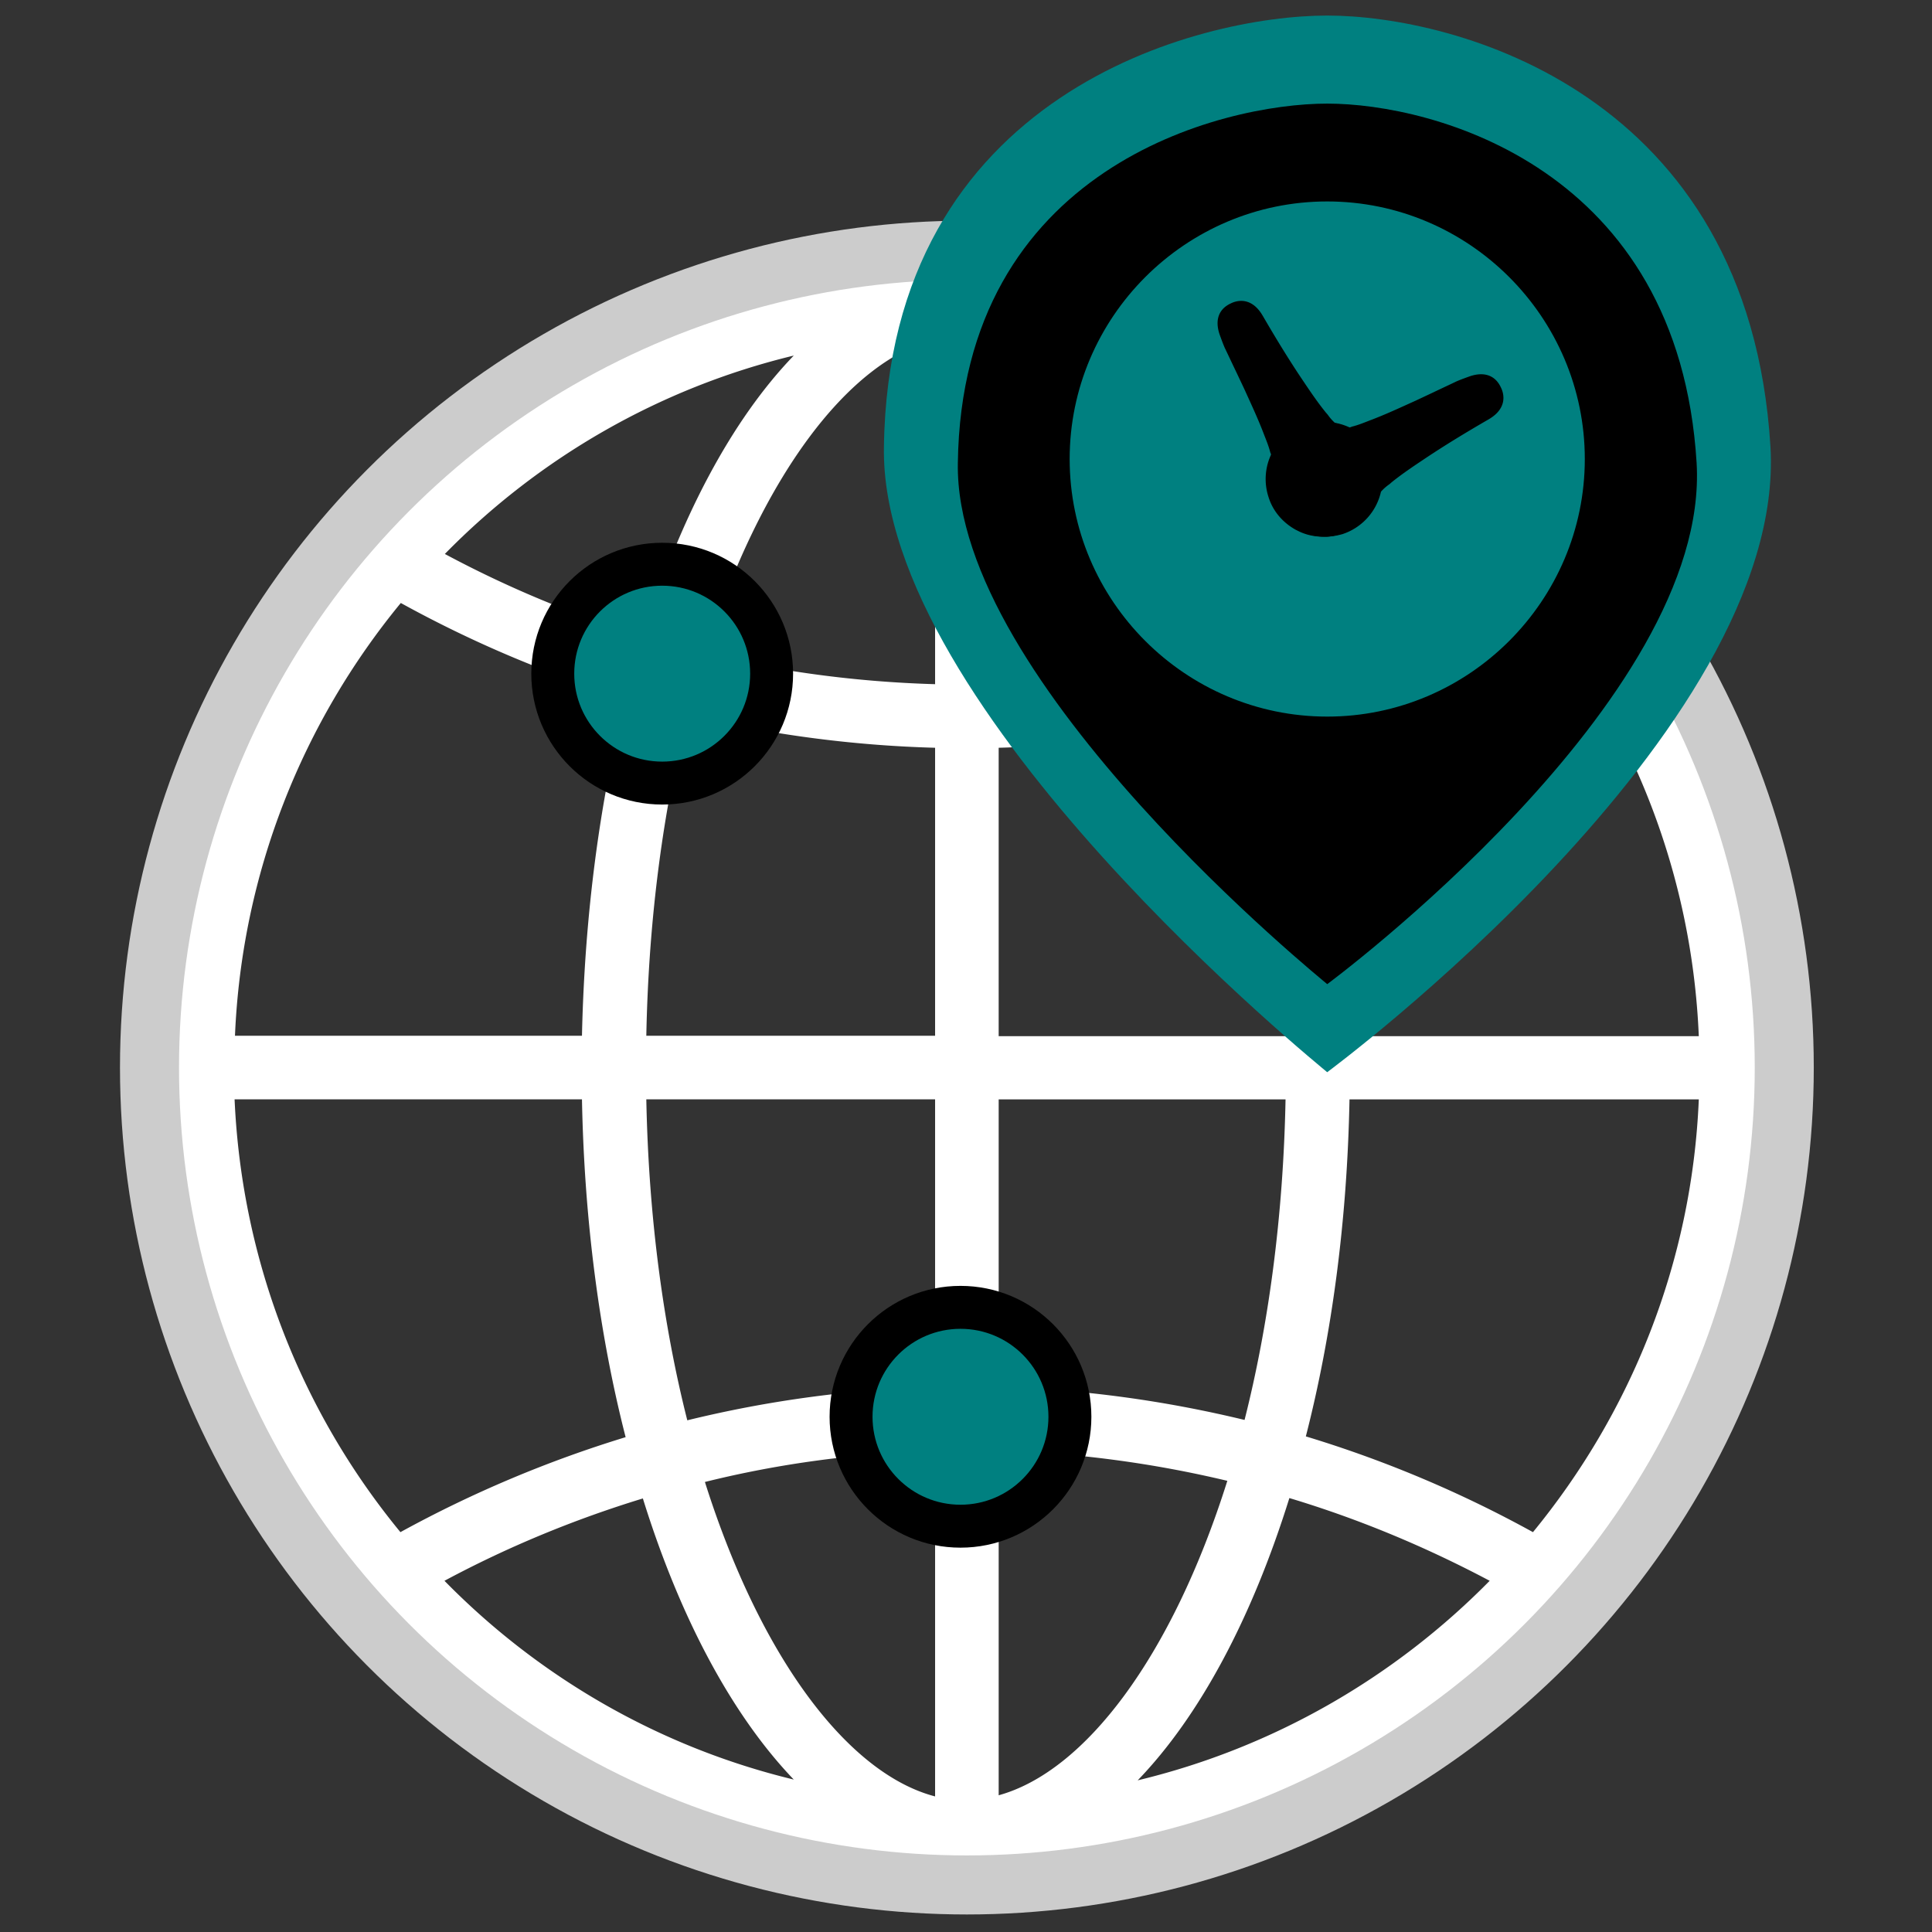 <?xml version="1.0" encoding="UTF-8" standalone="no"?>
<svg
   inkscape:version="1.4 (e7c3feb100, 2024-10-09)"
   inkscape:export-ydpi="48.711296"
   inkscape:export-xdpi="48.711296"
   sodipodi:docname="yasumi_logo_globe.svg"
   aria-label="Yasumi logo"
   id="svg851"
   version="1.1"
   width="90"
   height="90"
   xmlns:inkscape="http://www.inkscape.org/namespaces/inkscape"
   xmlns:sodipodi="http://sodipodi.sourceforge.net/DTD/sodipodi-0.dtd"
   xmlns="http://www.w3.org/2000/svg"
   xmlns:svg="http://www.w3.org/2000/svg"
   xmlns:rdf="http://www.w3.org/1999/02/22-rdf-syntax-ns#"
   xmlns:cc="http://creativecommons.org/ns#"
   xmlns:dc="http://purl.org/dc/elements/1.1/">
  <rect width="100%" height="100%" fill="#333333" stroke="none"/>
  <defs
     id="defs855" />
  <sodipodi:namedview
     inkscape:current-layer="g849"
     inkscape:window-maximized="1"
     inkscape:window-y="0"
     inkscape:window-x="0"
     inkscape:cy="58.078867"
     inkscape:cx="35.835897"
     inkscape:zoom="4.8554666"
     showgrid="false"
     id="namedview853"
     inkscape:window-height="831"
     inkscape:window-width="1440"
     inkscape:pageshadow="2"
     inkscape:pageopacity="0"
     guidetolerance="10"
     gridtolerance="10"
     objecttolerance="10"
     borderopacity="1"
     bordercolor="#666666"
     pagecolor="#ffffff"
     inkscape:showpageshadow="2"
     inkscape:pagecheckerboard="0"
     inkscape:deskcolor="#d1d1d1" />
  <rect
     style="display:none;fill:#008080;stroke:#cccccc"
     id="rect1"
     width="117.379"
     height="117.67"
     x="-11.65"
     y="-6.408" />
  <g
     id="g849"
     transform="translate(.366 94.865) scale(.275)">
    <path
       id="path833"
       d="M162.455-299.07h-.324c-74.416.194-134.624 60.532-134.624 134.948 0 74.416 60.208 134.754 134.624 134.948h.324c74.546 0 134.949-60.402 134.949-134.948S237-299.07 162.455-299.07zm5.385 80.774a200.062 200.062 0 0041.653-5.515c4.022 15.896 6.552 34.256 6.942 54.369H167.84zm0-10.835v-58.261c14.533 4.022 29.325 23.421 38.668 53.2-12.457 2.985-25.368 4.672-38.668 5.061zm-10.77-58.391v58.456c-13.43-.39-26.47-2.141-38.992-5.19 9.472-29.974 24.33-49.503 38.992-53.266zm0 69.226v48.789h-48.918c.389-20.113 2.92-38.473 6.942-54.369 13.494 3.244 27.573 5.19 41.976 5.58zm-59.818 48.789h-58.78c1.167-27.768 11.548-53.2 28.092-73.313 12.003 6.617 24.784 12.067 38.149 16.09-4.412 17.193-7.007 36.591-7.461 57.223zm0 10.77c.39 20.566 2.984 40.03 7.396 57.223a202.037 202.037 0 00-38.149 16.09c-16.544-20.112-26.86-45.545-28.092-73.313zm10.9 0h48.918v48.724a198.91 198.91 0 00-41.976 5.644c-4.023-15.895-6.553-34.256-6.942-54.368zm48.918 59.559v58.52c-14.662-3.827-29.52-23.291-38.992-53.265 12.522-3.114 25.562-4.866 38.992-5.255zm10.77 58.326v-58.391c13.3.39 26.211 2.14 38.733 5.125-9.408 29.845-24.135 49.243-38.733 53.266zm0-69.161v-48.724h48.595c-.39 20.047-2.92 38.408-6.943 54.304-13.43-3.244-27.314-5.19-41.652-5.58zm59.43-48.724h59.169c-1.168 27.768-11.548 53.136-28.093 73.313a199.506 199.506 0 00-38.473-16.22c4.412-17.193 7.007-36.527 7.396-57.093zm0-10.77c-.39-20.567-2.985-39.966-7.332-57.159a201.08 201.08 0 0038.408-16.154c16.545 20.112 26.925 45.545 28.093 73.378h-59.17zm23.68-81.618c-10.77 5.71-22.059 10.446-33.932 14.014-6.293-20.307-15.181-36.851-25.627-47.751 22.967 5.515 43.47 17.452 59.56 33.737zm-117.82-33.607c-10.446 10.835-19.27 27.379-25.498 47.556a184.32 184.32 0 01-33.607-13.949c15.896-16.22 36.268-28.092 59.105-33.607zM73.96-77.184c10.64-5.71 21.93-10.38 33.608-13.95 6.293 20.243 15.116 36.722 25.562 47.622-22.837-5.515-43.21-17.388-59.17-33.672zm117.431 33.802c10.51-10.9 19.334-27.444 25.692-47.816 11.873 3.568 23.162 8.304 33.932 14.014-16.09 16.35-36.657 28.287-59.624 33.802z"
       style="stroke:none;stroke-opacity:1;fill:#ffffff;fill-opacity:1" />
    <circle
       id="circle835"
       r="138.461"
       stroke-linecap="round"
       stroke-width="10"
       stroke="#000"
       fill="none"
       cx="162.455"
       cy="-164.122"
       style="stroke:#cccccc;stroke-opacity:1" />
    <circle
       id="circle837"
       stroke-linecap="round"
       stroke-width="7.273"
       stroke="#000"
       fill="teal"
       cx="110.842"
       cy="-230.849"
       r="18.536" />
    <circle
       id="circle839"
       stroke-linecap="round"
       stroke-width="7.273"
       stroke="#000"
       fill="teal"
       r="18.536"
       cy="-104.969"
       cx="161.371" />
    <path
       id="path841"
       fill="teal"
       d="M223.49-163.337s77.929-57.635 75.088-105.934c-3.653-60.07-53.576-73.058-75.087-73.058-21.512 0-74.276 12.988-75.088 73.058-.811 44.646 74.682 105.528 75.088 105.934z"
       style="fill:#008080;fill-opacity:1" />
    <path
       id="path843"
       d="M223.496-178.253s64.94-48.03 62.573-88.279c-3.044-50.058-44.646-60.881-62.573-60.881-17.926 0-61.896 10.823-62.572 60.881-.677 37.206 62.234 87.94 62.572 88.279zm-43.631-88.955c0-24.015 19.617-43.632 43.631-43.632 24.015 0 43.632 19.617 43.632 43.632 0 24.014-19.617 43.632-43.632 43.632-24.014 0-43.631-19.618-43.631-43.632z" />
    <path
       id="path845"
       d="M250.85-273.936c-3.868 2.234-7.628 4.521-11.114 6.865-1.799 1.199-3.65 2.45-5.34 3.814l-.38.328a7.899 7.899 0 00-1.416 1.254 9.819 9.819 0 01-6.538 7.193c-.98.271-1.961.435-2.944.435-1.306 0-2.615-.271-3.814-.761-.219-.11-.435-.219-.6-.274-.38-.219-.599-.328-.87-.49l-.22-.164c-.163-.11-.327-.217-.49-.326-1.525-1.2-2.67-2.834-3.323-4.74a11.015 11.015 0 01-.436-2.341v-.49c0-1.635.326-3.106 1.035-4.467l.164-.328c1.254-2.234 3.215-3.87 5.556-4.578a9.802 9.802 0 017.136.435c.165 0 .272-.054.381-.109 1.09-.273 2.016-.654 2.996-1.035 2.615-.98 5.066-2.125 7.845-3.379l2.78-1.306c1.36-.652 2.778-1.307 4.14-1.96.763-.33 1.525-.6 2.288-.874 2.451-.816 4.305-.11 5.23 1.908.495.976 1.202 3.482-2.065 5.39z" />
    <path
       id="path847"
       d="M212.55-291.51c2.242 3.865 4.537 7.62 6.888 11.1 1.203 1.796 2.46 3.645 3.826 5.33l.33.38a7.9 7.9 0 001.256 1.414 9.819 9.819 0 017.208 6.523c.273.98.44 1.96.441 2.942a10.16 10.16 0 01-.753 3.816 5.432 5.432 0 00-.272.6c-.218.381-.327.6-.488.872l-.164.22c-.109.164-.216.328-.325.49-1.196 1.528-2.828 2.676-4.732 3.335-.761.22-1.525.384-2.34.44l-.491.001c-1.635.005-3.106-.319-4.469-1.025l-.328-.163c-2.237-1.25-3.876-3.206-4.59-5.546a9.802 9.802 0 01.42-7.137c0-.165-.056-.272-.11-.381-.277-1.09-.66-2.014-1.042-2.993-.987-2.613-2.136-5.062-3.396-7.838l-1.313-2.776c-.655-1.36-1.313-2.777-1.97-4.136-.33-.763-.603-1.524-.878-2.287-.822-2.45-.119-4.304 1.897-5.234.975-.497 3.479-1.21 5.394 2.054z" />
  </g>
</svg>
